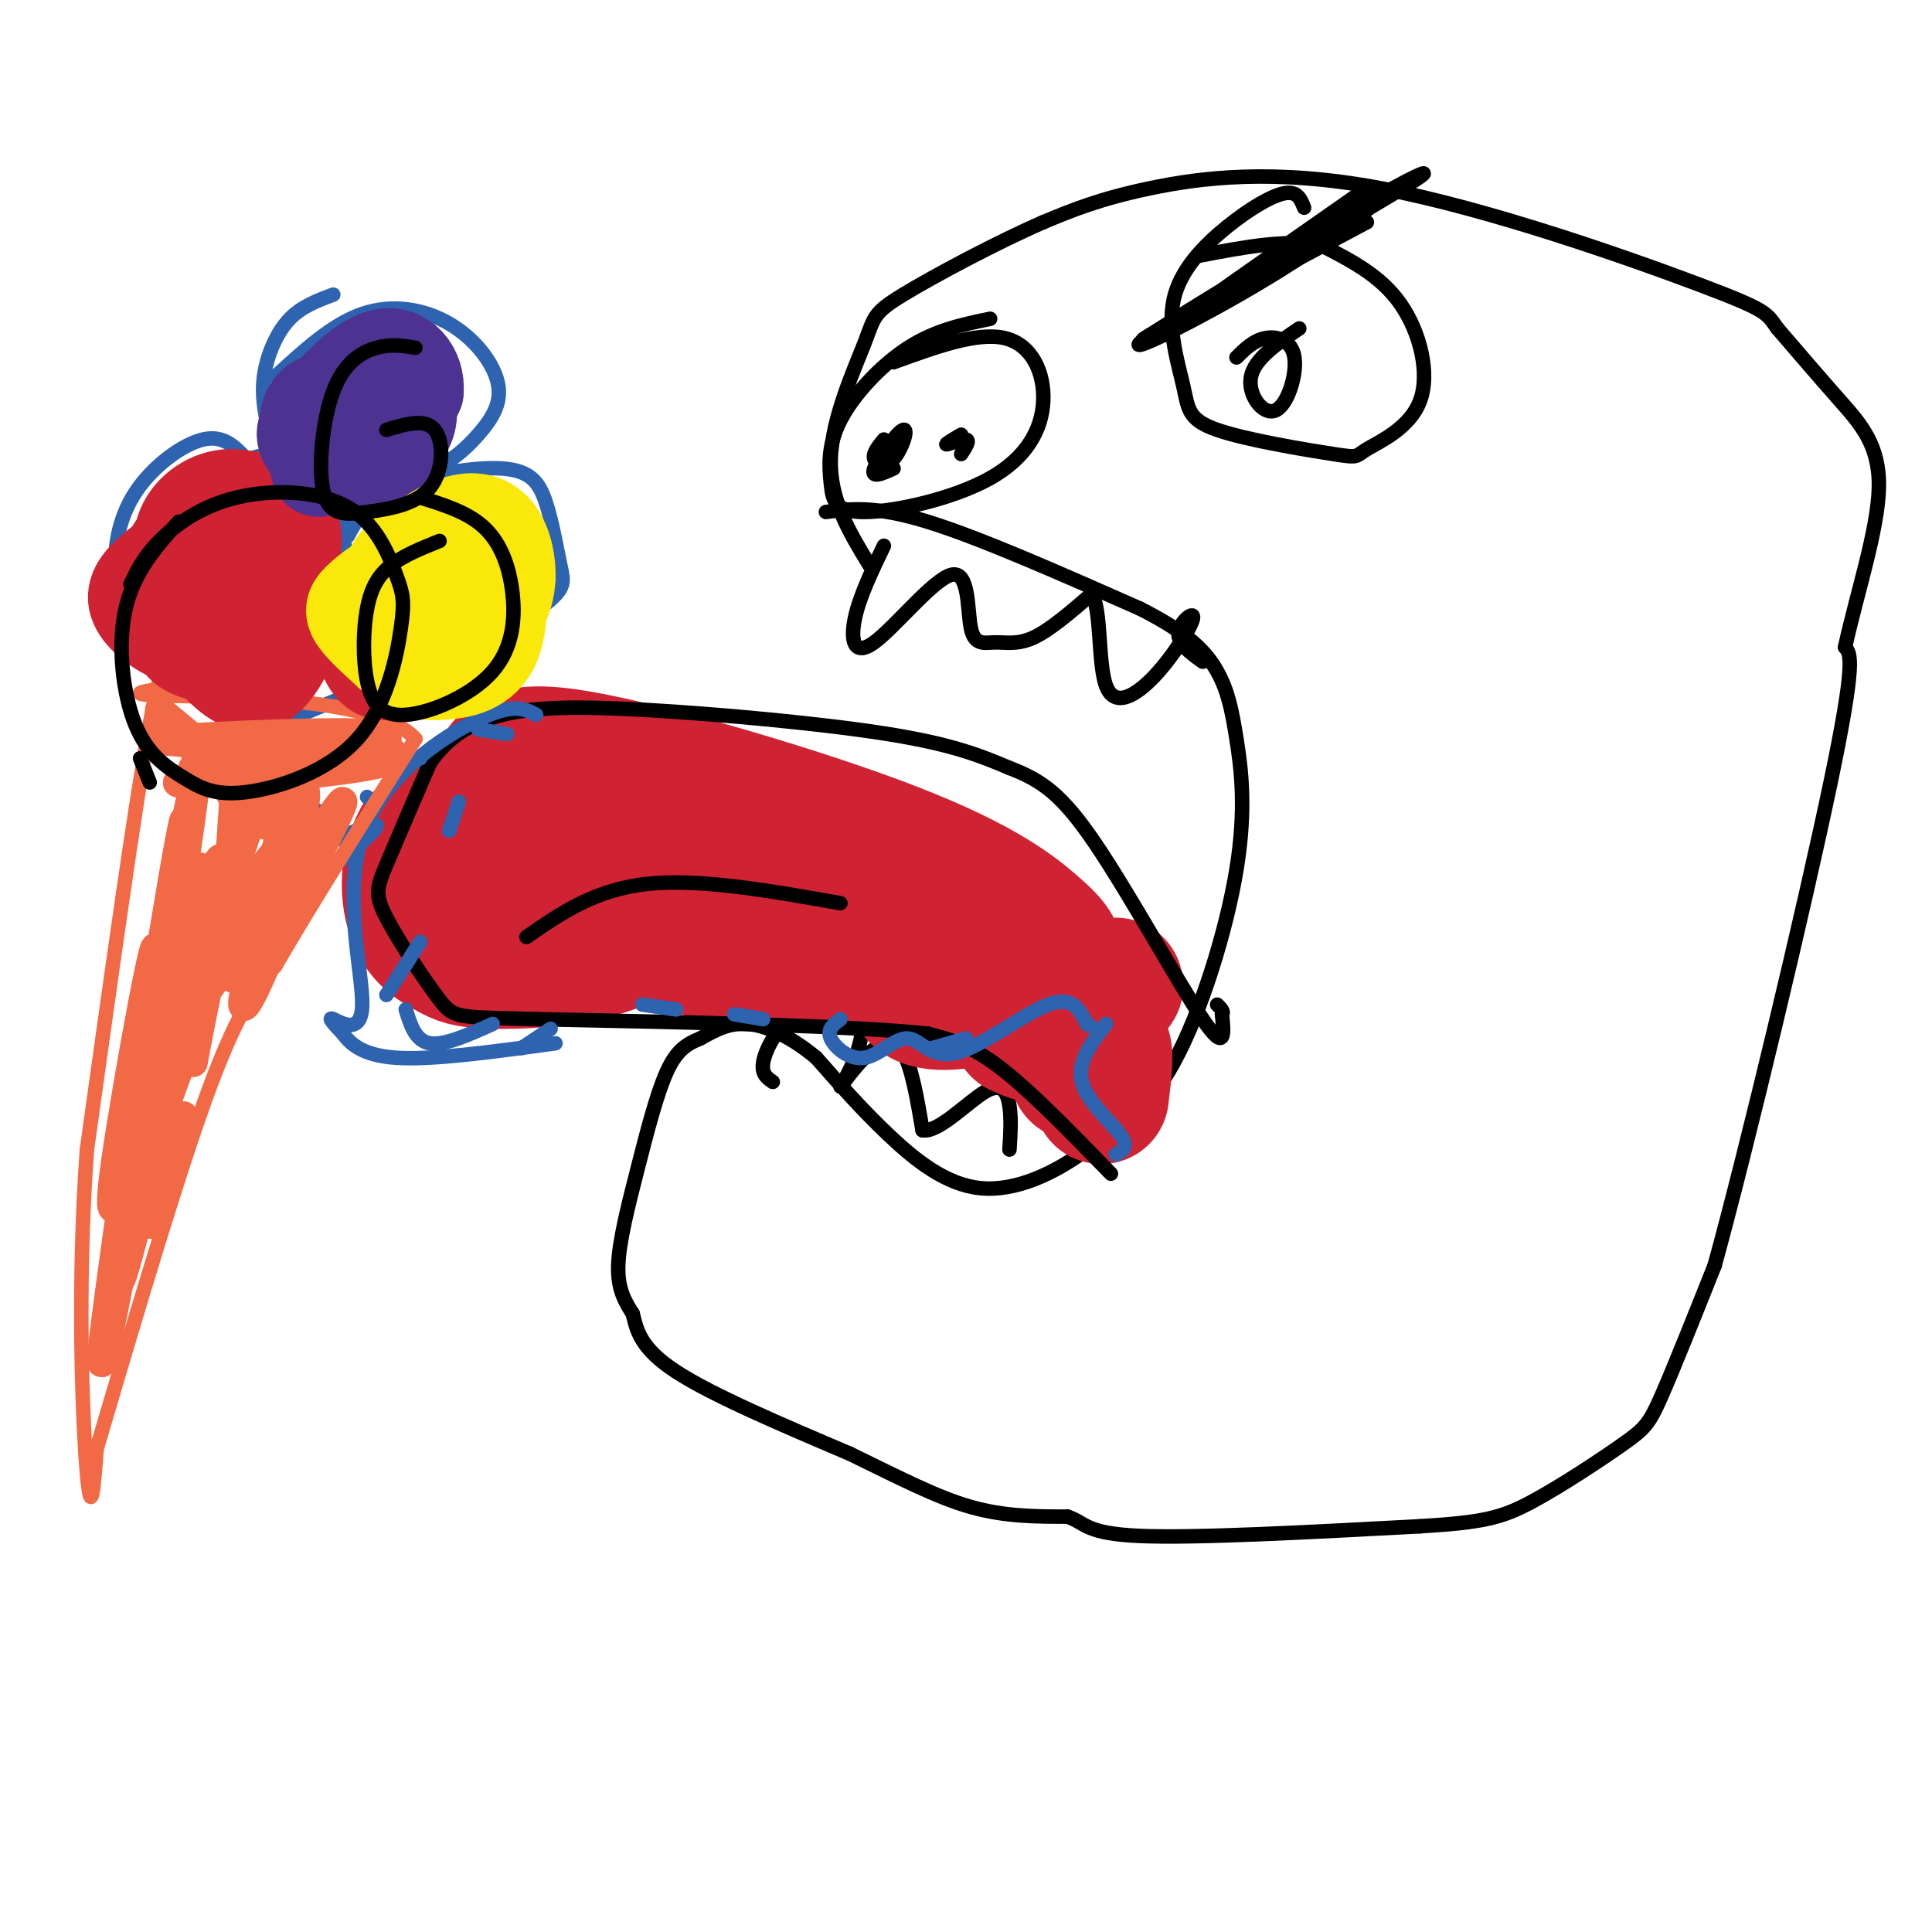 <svg viewBox='0 0 400 400' version='1.1' xmlns='http://www.w3.org/2000/svg' xmlns:xlink='http://www.w3.org/1999/xlink'><g fill='none' stroke='rgb(0,0,0)' stroke-width='3' stroke-linecap='round' stroke-linejoin='round'><path d='M171,106c5.083,-0.667 10.167,-1.333 21,2c10.833,3.333 27.417,10.667 44,18'/><path d='M236,126c10.228,5.162 13.799,9.068 16,13c2.201,3.932 3.033,7.889 4,14c0.967,6.111 2.068,14.376 0,27c-2.068,12.624 -7.305,29.607 -13,40c-5.695,10.393 -11.847,14.197 -18,18'/><path d='M225,238c-6.810,5.060 -14.833,8.708 -22,8c-7.167,-0.708 -13.476,-5.774 -19,-11c-5.524,-5.226 -10.262,-10.613 -15,-16'/><path d='M169,219c-5.000,-4.178 -10.000,-6.622 -14,-7c-4.000,-0.378 -7.000,1.311 -10,3'/><path d='M145,215c-2.842,1.124 -4.947,2.435 -7,7c-2.053,4.565 -4.053,12.383 -6,20c-1.947,7.617 -3.842,15.033 -4,20c-0.158,4.967 1.421,7.483 3,10'/><path d='M131,272c0.867,3.467 1.533,7.133 9,12c7.467,4.867 21.733,10.933 36,17'/><path d='M176,301c10.267,5.000 17.933,9.000 25,11c7.067,2.000 13.533,2.000 20,2'/><path d='M221,314c3.867,1.289 3.533,3.511 15,4c11.467,0.489 34.733,-0.756 58,-2'/><path d='M294,316c13.123,-0.788 16.930,-1.758 23,-5c6.070,-3.242 14.404,-8.758 19,-12c4.596,-3.242 5.456,-4.212 8,-10c2.544,-5.788 6.772,-16.394 11,-27'/><path d='M355,262c6.911,-25.178 18.689,-74.622 24,-100c5.311,-25.378 4.156,-26.689 3,-28'/><path d='M382,134c2.369,-10.905 6.792,-24.167 7,-33c0.208,-8.833 -3.798,-13.238 -8,-18c-4.202,-4.762 -8.601,-9.881 -13,-15'/><path d='M368,68c-2.330,-3.169 -1.656,-3.592 -16,-9c-14.344,-5.408 -43.708,-15.802 -66,-20c-22.292,-4.198 -37.512,-2.199 -48,0c-10.488,2.199 -16.244,4.600 -22,7'/><path d='M216,46c-9.624,4.187 -22.683,11.153 -29,15c-6.317,3.847 -5.893,4.574 -8,10c-2.107,5.426 -6.745,15.550 -7,24c-0.255,8.450 3.872,15.225 8,22'/><path d='M270,43c-0.680,-1.735 -1.360,-3.470 -4,-3c-2.640,0.470 -7.241,3.146 -12,7c-4.759,3.854 -9.675,8.887 -11,15c-1.325,6.113 0.941,13.306 2,18c1.059,4.694 0.911,6.888 7,9c6.089,2.112 18.416,4.140 24,5c5.584,0.860 4.425,0.550 7,-1c2.575,-1.550 8.886,-4.340 11,-10c2.114,-5.660 0.033,-14.188 -4,-20c-4.033,-5.812 -10.016,-8.906 -16,-12'/><path d='M274,51c-7.000,-1.667 -16.500,0.167 -26,2'/><path d='M269,68c-4.633,3.139 -9.266,6.278 -10,10c-0.734,3.722 2.432,8.029 5,7c2.568,-1.029 4.537,-7.392 4,-11c-0.537,-3.608 -3.582,-4.459 -6,-4c-2.418,0.459 -4.209,2.230 -6,4'/><path d='M283,39c-20.603,14.388 -41.206,28.775 -38,27c3.206,-1.775 30.220,-19.713 38,-24c7.780,-4.287 -3.675,5.077 -18,14c-14.325,8.923 -31.522,17.407 -29,15c2.522,-2.407 24.761,-15.703 47,-29'/><path d='M283,42c11.702,-6.726 17.458,-9.042 4,-1c-13.458,8.042 -46.131,26.440 -50,29c-3.869,2.560 21.065,-10.720 46,-24'/><path d='M205,66c-5.667,1.175 -11.335,2.350 -17,6c-5.665,3.650 -11.328,9.776 -14,15c-2.672,5.224 -2.354,9.545 -2,13c0.354,3.455 0.744,6.045 7,6c6.256,-0.045 18.378,-2.723 26,-7c7.622,-4.277 10.744,-10.151 11,-16c0.256,-5.849 -2.356,-11.671 -8,-13c-5.644,-1.329 -14.322,1.836 -23,5'/><path d='M183,91c-1.183,1.445 -2.367,2.890 -2,4c0.367,1.110 2.284,1.885 4,0c1.716,-1.885 3.231,-6.431 2,-6c-1.231,0.431 -5.209,5.837 -6,8c-0.791,2.163 1.604,1.081 4,0'/><path d='M199,90c-1.733,1.022 -3.467,2.044 -3,2c0.467,-0.044 3.133,-1.156 4,-1c0.867,0.156 -0.067,1.578 -1,3'/><path d='M183,113c-2.528,5.265 -5.056,10.531 -6,15c-0.944,4.469 -0.302,8.143 4,5c4.302,-3.143 12.266,-13.102 16,-14c3.734,-0.898 3.238,7.264 4,11c0.762,3.736 2.782,3.044 5,3c2.218,-0.044 4.634,0.559 8,-1c3.366,-1.559 7.683,-5.279 12,-9'/><path d='M226,123c2.076,2.830 1.266,14.405 3,19c1.734,4.595 6.011,2.211 10,-2c3.989,-4.211 7.689,-10.249 8,-12c0.311,-1.751 -2.768,0.785 -3,3c-0.232,2.215 2.384,4.107 5,6'/><path d='M160,224c-1.188,-0.815 -2.376,-1.629 -2,-4c0.376,-2.371 2.317,-6.298 6,-10c3.683,-3.702 9.107,-7.178 12,-6c2.893,1.178 3.253,7.012 2,12c-1.253,4.988 -4.119,9.131 -4,9c0.119,-0.131 3.224,-4.535 6,-7c2.776,-2.465 5.222,-2.990 7,0c1.778,2.990 2.889,9.495 4,16'/><path d='M191,234c3.262,0.595 9.417,-5.917 13,-8c3.583,-2.083 4.595,0.262 5,3c0.405,2.738 0.202,5.869 0,9'/></g>
<g fill='none' stroke='rgb(207,34,51)' stroke-width='28' stroke-linecap='round' stroke-linejoin='round'><path d='M228,227c0.637,-5.202 1.274,-10.405 0,-10c-1.274,0.405 -4.458,6.417 -5,5c-0.542,-1.417 1.560,-10.262 0,-13c-1.560,-2.738 -6.780,0.631 -12,4'/><path d='M211,213c-0.000,-1.494 5.999,-7.230 6,-10c0.001,-2.770 -5.997,-2.575 -10,-1c-4.003,1.575 -6.012,4.530 -6,4c0.012,-0.530 2.044,-4.544 3,-7c0.956,-2.456 0.834,-3.354 -3,-3c-3.834,0.354 -11.381,1.958 -14,2c-2.619,0.042 -0.309,-1.479 2,-3'/><path d='M189,195c1.152,-2.022 3.033,-5.578 -2,-6c-5.033,-0.422 -16.979,2.291 -20,2c-3.021,-0.291 2.883,-3.585 5,-6c2.117,-2.415 0.449,-3.951 -2,-5c-2.449,-1.049 -5.677,-1.611 -9,0c-3.323,1.611 -6.741,5.395 -7,5c-0.259,-0.395 2.640,-4.970 2,-7c-0.640,-2.030 -4.820,-1.515 -9,-1'/><path d='M147,177c-4.031,1.214 -9.609,4.748 -13,5c-3.391,0.252 -4.596,-2.779 -7,-4c-2.404,-1.221 -6.008,-0.632 -10,2c-3.992,2.632 -8.374,7.308 -8,10c0.374,2.692 5.502,3.402 9,1c3.498,-2.402 5.365,-7.916 5,-11c-0.365,-3.084 -2.961,-3.738 -6,-3c-3.039,0.738 -6.519,2.869 -10,5'/><path d='M107,182c-2.256,1.311 -2.895,2.090 -3,4c-0.105,1.910 0.326,4.951 3,6c2.674,1.049 7.592,0.106 11,-1c3.408,-1.106 5.306,-2.376 7,-5c1.694,-2.624 3.183,-6.603 1,-7c-2.183,-0.397 -8.038,2.786 -10,6c-1.962,3.214 -0.031,6.458 2,8c2.031,1.542 4.163,1.383 8,1c3.837,-0.383 9.379,-0.989 14,-4c4.621,-3.011 8.321,-8.426 8,-10c-0.321,-1.574 -4.663,0.693 -6,4c-1.337,3.307 0.332,7.653 2,12'/><path d='M144,196c2.579,2.002 8.028,1.008 13,-2c4.972,-3.008 9.469,-8.031 10,-10c0.531,-1.969 -2.903,-0.883 -5,1c-2.097,1.883 -2.858,4.563 -3,7c-0.142,2.437 0.336,4.631 4,6c3.664,1.369 10.515,1.914 17,0c6.485,-1.914 12.604,-6.286 14,-8c1.396,-1.714 -1.932,-0.769 -4,3c-2.068,3.769 -2.877,10.363 0,13c2.877,2.637 9.438,1.319 16,0'/><path d='M206,206c4.915,-0.996 9.203,-3.484 10,-6c0.797,-2.516 -1.897,-5.058 -4,-5c-2.103,0.058 -3.615,2.717 -4,6c-0.385,3.283 0.358,7.189 2,10c1.642,2.811 4.182,4.527 9,2c4.818,-2.527 11.912,-9.296 12,-9c0.088,0.296 -6.832,7.656 -10,8c-3.168,0.344 -2.584,-6.328 -2,-13'/><path d='M219,199c-0.674,-2.945 -1.357,-3.809 -5,-7c-3.643,-3.191 -10.244,-8.711 -29,-16c-18.756,-7.289 -49.665,-16.347 -65,-19c-15.335,-2.653 -15.096,1.099 -18,5c-2.904,3.901 -8.952,7.950 -15,12'/><path d='M87,174c-2.910,5.090 -2.686,11.814 -1,16c1.686,4.186 4.833,5.833 7,7c2.167,1.167 3.353,1.853 9,2c5.647,0.147 15.756,-0.244 24,-3c8.244,-2.756 14.622,-7.878 21,-13'/></g>
<g fill='none' stroke='rgb(0,0,0)' stroke-width='3' stroke-linecap='round' stroke-linejoin='round'><path d='M230,243c-8.333,-8.583 -16.667,-17.167 -23,-22c-6.333,-4.833 -10.667,-5.917 -15,-7'/><path d='M192,214c-16.000,-1.667 -48.500,-2.333 -81,-3'/><path d='M111,211c-16.423,-0.448 -16.979,-0.069 -20,-4c-3.021,-3.931 -8.506,-12.174 -11,-17c-2.494,-4.826 -1.998,-6.236 0,-11c1.998,-4.764 5.499,-12.882 9,-21'/><path d='M89,158c3.689,-5.396 8.411,-8.384 15,-10c6.589,-1.616 15.043,-1.858 30,-1c14.957,0.858 36.416,2.817 50,5c13.584,2.183 19.292,4.592 25,7'/><path d='M209,159c6.679,2.548 10.875,5.417 18,16c7.125,10.583 17.179,28.881 22,36c4.821,7.119 4.411,3.060 4,-1'/><path d='M253,210c0.500,-0.500 -0.250,-1.250 -1,-2'/><path d='M109,194c7.083,-4.917 14.167,-9.833 25,-11c10.833,-1.167 25.417,1.417 40,4'/></g>
<g fill='none' stroke='rgb(45,99,175)' stroke-width='3' stroke-linecap='round' stroke-linejoin='round'><path d='M87,195c0.000,0.000 -7.000,11.000 -7,11'/><path d='M84,209c1.000,3.250 2.000,6.500 5,7c3.000,0.500 8.000,-1.750 13,-4'/><path d='M108,217c0.000,0.000 6.000,-4.000 6,-4'/><path d='M133,208c0.000,0.000 7.000,1.000 7,1'/><path d='M152,210c0.000,0.000 6.000,1.000 6,1'/><path d='M174,211c-1.409,1.069 -2.818,2.138 -2,4c0.818,1.862 3.863,4.518 7,4c3.137,-0.518 6.367,-4.211 9,-4c2.633,0.211 4.671,4.326 10,3c5.329,-1.326 13.951,-8.093 19,-10c5.049,-1.907 6.524,1.047 8,4'/><path d='M225,212c1.333,0.667 0.667,0.333 0,0'/><path d='M229,212c-3.022,3.933 -6.044,7.867 -5,12c1.044,4.133 6.156,8.467 8,11c1.844,2.533 0.422,3.267 -1,4'/><path d='M200,215c0.000,0.000 -7.000,2.000 -7,2'/><path d='M66,182c5.917,-4.917 11.833,-9.833 12,-11c0.167,-1.167 -5.417,1.417 -11,4'/><path d='M76,165c0.000,0.000 1.000,1.000 1,1'/><path d='M79,159c0.000,0.000 8.000,-2.000 8,-2'/><path d='M95,166c0.000,0.000 -2.000,6.000 -2,6'/><path d='M66,168c-3.756,-1.822 -7.511,-3.644 -11,-6c-3.489,-2.356 -6.711,-5.244 -2,-9c4.711,-3.756 17.356,-8.378 30,-13'/><path d='M99,151c0.000,0.000 6.000,1.000 6,1'/><path d='M111,148c-2.303,-1.254 -4.606,-2.507 -12,1c-7.394,3.507 -19.879,11.775 -24,24c-4.121,12.225 0.121,28.407 0,35c-0.121,6.593 -4.606,3.598 -6,3c-1.394,-0.598 0.303,1.201 2,3'/><path d='M71,214c1.289,1.711 3.511,4.489 11,5c7.489,0.511 20.244,-1.244 33,-3'/><path d='M51,95c-2.365,-2.507 -4.730,-5.014 -9,-4c-4.270,1.014 -10.445,5.549 -14,11c-3.555,5.451 -4.488,11.819 -4,17c0.488,5.181 2.399,9.176 7,12c4.601,2.824 11.893,4.479 16,5c4.107,0.521 5.029,-0.090 9,-3c3.971,-2.910 10.992,-8.117 14,-12c3.008,-3.883 2.004,-6.441 1,-9'/><path d='M71,112c-0.640,-4.467 -2.738,-11.136 -4,-15c-1.262,-3.864 -1.686,-4.925 -7,-4c-5.314,0.925 -15.518,3.836 -20,6c-4.482,2.164 -3.241,3.582 -2,5'/><path d='M86,95c-3.696,1.545 -7.391,3.089 -10,6c-2.609,2.911 -4.131,7.188 -5,10c-0.869,2.812 -1.086,4.157 0,7c1.086,2.843 3.474,7.183 7,11c3.526,3.817 8.188,7.111 15,6c6.812,-1.111 15.773,-6.626 20,-10c4.227,-3.374 3.721,-4.606 3,-8c-0.721,-3.394 -1.657,-8.951 -3,-13c-1.343,-4.049 -3.092,-6.590 -9,-7c-5.908,-0.410 -15.974,1.311 -22,4c-6.026,2.689 -8.013,6.344 -10,10'/><path d='M69,61c-3.254,1.213 -6.509,2.427 -9,5c-2.491,2.573 -4.219,6.506 -5,10c-0.781,3.494 -0.616,6.549 0,10c0.616,3.451 1.683,7.298 7,10c5.317,2.702 14.885,4.259 22,3c7.115,-1.259 11.777,-5.335 15,-9c3.223,-3.665 5.008,-6.921 4,-11c-1.008,-4.079 -4.810,-8.983 -10,-12c-5.190,-3.017 -11.769,-4.148 -18,-2c-6.231,2.148 -12.116,7.574 -18,13'/></g>
<g fill='none' stroke='rgb(242,105,70)' stroke-width='3' stroke-linecap='round' stroke-linejoin='round'><path d='M36,140c-1.000,-3.167 -2.000,-6.333 -5,10c-3.000,16.333 -8.000,52.167 -13,88'/><path d='M18,238c-2.111,28.800 -0.889,56.800 0,67c0.889,10.200 1.444,2.600 2,-5'/><path d='M20,300c4.533,-15.267 14.867,-50.933 22,-71c7.133,-20.067 11.067,-24.533 15,-29'/><path d='M57,200c7.333,-12.667 18.167,-29.833 29,-47'/><path d='M86,153c-7.933,-9.178 -42.267,-8.622 -53,-9c-10.733,-0.378 2.133,-1.689 15,-3'/></g>
<g fill='none' stroke='rgb(207,34,51)' stroke-width='20' stroke-linecap='round' stroke-linejoin='round'><path d='M45,106c-2.089,4.941 -4.177,9.882 -5,13c-0.823,3.118 -0.380,4.413 2,4c2.380,-0.413 6.697,-2.533 8,-5c1.303,-2.467 -0.406,-5.281 -3,-6c-2.594,-0.719 -6.071,0.658 -8,2c-1.929,1.342 -2.311,2.648 -2,5c0.311,2.352 1.314,5.749 5,7c3.686,1.251 10.053,0.358 13,-2c2.947,-2.358 2.473,-6.179 2,-10'/><path d='M57,114c-0.875,-2.715 -4.062,-4.502 -7,-6c-2.938,-1.498 -5.626,-2.705 -9,0c-3.374,2.705 -7.432,9.324 -8,13c-0.568,3.676 2.355,4.409 5,5c2.645,0.591 5.011,1.040 9,0c3.989,-1.040 9.601,-3.570 12,-7c2.399,-3.430 1.584,-7.761 -1,-11c-2.584,-3.239 -6.938,-5.384 -11,-5c-4.062,0.384 -7.831,3.299 -9,7c-1.169,3.701 0.262,8.189 2,11c1.738,2.811 3.782,3.946 7,3c3.218,-0.946 7.609,-3.973 12,-7'/><path d='M59,117c2.299,-2.899 2.047,-6.645 1,-9c-1.047,-2.355 -2.888,-3.319 -5,-4c-2.112,-0.681 -4.497,-1.077 -8,1c-3.503,2.077 -8.126,6.629 -10,10c-1.874,3.371 -0.998,5.563 1,7c1.998,1.437 5.118,2.119 8,2c2.882,-0.119 5.526,-1.038 7,-3c1.474,-1.962 1.780,-4.965 0,-7c-1.780,-2.035 -5.644,-3.102 -10,-2c-4.356,1.102 -9.203,4.373 -12,7c-2.797,2.627 -3.544,4.611 -2,7c1.544,2.389 5.377,5.182 9,6c3.623,0.818 7.035,-0.338 9,-2c1.965,-1.662 2.482,-3.831 3,-6'/><path d='M50,124c-1.026,-1.505 -5.090,-2.269 -8,-1c-2.910,1.269 -4.666,4.571 -5,7c-0.334,2.429 0.753,3.987 4,5c3.247,1.013 8.652,1.482 12,0c3.348,-1.482 4.638,-4.916 5,-7c0.362,-2.084 -0.204,-2.818 -2,-4c-1.796,-1.182 -4.820,-2.811 -7,-3c-2.180,-0.189 -3.514,1.063 -5,3c-1.486,1.937 -3.122,4.561 -2,8c1.122,3.439 5.002,7.695 8,9c2.998,1.305 5.115,-0.341 7,-3c1.885,-2.659 3.539,-6.331 3,-9c-0.539,-2.669 -3.269,-4.334 -6,-6'/><path d='M54,123c-1.833,0.000 -3.417,3.000 -5,6'/><path d='M85,125c-3.608,0.951 -7.216,1.902 -9,3c-1.784,1.098 -1.743,2.344 -1,5c0.743,2.656 2.189,6.722 5,6c2.811,-0.722 6.988,-6.233 7,-9c0.012,-2.767 -4.139,-2.791 -6,-2c-1.861,0.791 -1.430,2.395 -1,4'/></g>
<g fill='none' stroke='rgb(77,50,146)' stroke-width='20' stroke-linecap='round' stroke-linejoin='round'><path d='M85,79c-2.327,-0.262 -4.653,-0.523 -7,1c-2.347,1.523 -4.714,4.831 -5,8c-0.286,3.169 1.507,6.199 3,8c1.493,1.801 2.684,2.371 4,1c1.316,-1.371 2.756,-4.684 3,-7c0.244,-2.316 -0.710,-3.634 -4,-5c-3.290,-1.366 -8.918,-2.780 -12,-2c-3.082,0.780 -3.620,3.756 -3,6c0.620,2.244 2.398,3.758 5,5c2.602,1.242 6.029,2.212 9,0c2.971,-2.212 5.485,-7.606 8,-13'/><path d='M86,81c0.380,-4.179 -2.668,-8.125 -7,-7c-4.332,1.125 -9.946,7.322 -13,11c-3.054,3.678 -3.548,4.839 -2,7c1.548,2.161 5.139,5.323 9,5c3.861,-0.323 7.993,-4.131 10,-7c2.007,-2.869 1.888,-4.800 1,-7c-0.888,-2.200 -2.547,-4.669 -6,-4c-3.453,0.669 -8.701,4.477 -11,8c-2.299,3.523 -1.650,6.762 -1,10'/></g>
<g fill='none' stroke='rgb(250,232,11)' stroke-width='20' stroke-linecap='round' stroke-linejoin='round'><path d='M97,118c1.464,-3.369 2.929,-6.737 0,-5c-2.929,1.737 -10.251,8.580 -13,13c-2.749,4.420 -0.925,6.417 1,7c1.925,0.583 3.949,-0.248 6,-1c2.051,-0.752 4.128,-1.425 5,-4c0.872,-2.575 0.540,-7.052 -2,-9c-2.540,-1.948 -7.289,-1.368 -11,0c-3.711,1.368 -6.384,3.522 -8,5c-1.616,1.478 -2.176,2.279 -1,4c1.176,1.721 4.088,4.360 7,7'/><path d='M81,135c3.814,0.617 9.849,-1.339 14,-4c4.151,-2.661 6.420,-6.026 7,-10c0.580,-3.974 -0.527,-8.558 -4,-10c-3.473,-1.442 -9.312,0.258 -13,3c-3.688,2.742 -5.226,6.527 -5,10c0.226,3.473 2.215,6.633 4,8c1.785,1.367 3.367,0.942 7,0c3.633,-0.942 9.316,-2.402 12,-6c2.684,-3.598 2.368,-9.334 1,-13c-1.368,-3.666 -3.789,-5.261 -7,-5c-3.211,0.261 -7.211,2.378 -10,5c-2.789,2.622 -4.368,5.749 -5,9c-0.632,3.251 -0.316,6.625 0,10'/><path d='M82,132c0.700,2.827 2.451,4.893 4,6c1.549,1.107 2.897,1.255 6,1c3.103,-0.255 7.961,-0.914 10,-6c2.039,-5.086 1.258,-14.600 1,-19c-0.258,-4.400 0.008,-3.684 -3,-2c-3.008,1.684 -9.288,4.338 -13,8c-3.712,3.662 -4.856,8.331 -6,13'/></g>
<g fill='none' stroke='rgb(242,105,70)' stroke-width='6' stroke-linecap='round' stroke-linejoin='round'><path d='M38,184c0.266,-1.445 0.533,-2.890 2,-4c1.467,-1.110 4.136,-1.885 1,13c-3.136,14.885 -12.075,45.431 -12,36c0.075,-9.431 9.164,-58.837 11,-66c1.836,-7.163 -3.582,27.919 -9,63'/><path d='M31,226c1.093,-8.289 8.326,-60.512 7,-56c-1.326,4.512 -11.212,65.759 -12,77c-0.788,11.241 7.521,-27.523 11,-41c3.479,-13.477 2.129,-1.667 -1,14c-3.129,15.667 -8.037,35.191 -10,42c-1.963,6.809 -0.982,0.905 0,-5'/><path d='M26,257c2.393,-12.390 8.376,-40.866 13,-59c4.624,-18.134 7.888,-25.927 7,-16c-0.888,9.927 -5.928,37.574 -6,38c-0.072,0.426 4.823,-26.369 9,-41c4.177,-14.631 7.635,-17.097 9,-15c1.365,2.097 0.637,8.757 -3,18c-3.637,9.243 -10.182,21.069 -12,23c-1.818,1.931 1.091,-6.035 4,-14'/><path d='M47,191c3.914,-7.058 11.699,-17.702 15,-20c3.301,-2.298 2.118,3.748 -1,13c-3.118,9.252 -8.169,21.708 -10,24c-1.831,2.292 -0.440,-5.579 5,-17c5.440,-11.421 14.930,-26.392 15,-25c0.070,1.392 -9.280,19.146 -14,27c-4.720,7.854 -4.809,5.807 -6,7c-1.191,1.193 -3.483,5.627 -4,-1c-0.517,-6.627 0.742,-24.313 2,-42'/><path d='M49,157c-0.655,-6.694 -3.294,-2.430 -3,2c0.294,4.430 3.519,9.024 7,11c3.481,1.976 7.217,1.334 9,-1c1.783,-2.334 1.613,-6.360 0,-9c-1.613,-2.640 -4.671,-3.894 -9,-4c-4.329,-0.106 -9.931,0.938 -12,2c-2.069,1.062 -0.607,2.144 -2,3c-1.393,0.856 -5.641,1.487 3,1c8.641,-0.487 30.173,-2.093 37,-4c6.827,-1.907 -1.049,-4.116 -7,-5c-5.951,-0.884 -9.975,-0.442 -14,0'/><path d='M58,153c-7.043,0.246 -17.651,0.861 -18,2c-0.349,1.139 9.559,2.802 21,2c11.441,-0.802 24.413,-4.070 17,-5c-7.413,-0.930 -35.213,0.477 -43,1c-7.787,0.523 4.439,0.161 10,2c5.561,1.839 4.459,5.880 4,12c-0.459,6.120 -0.274,14.320 -3,26c-2.726,11.680 -8.363,26.840 -14,42'/><path d='M32,235c-3.209,8.236 -4.230,7.825 -6,11c-1.770,3.175 -4.289,9.936 -2,-6c2.289,-15.936 9.387,-54.571 8,-41c-1.387,13.571 -11.258,79.346 -11,83c0.258,3.654 10.645,-54.813 14,-70c3.355,-15.187 -0.323,12.907 -4,41'/><path d='M31,253c0.500,3.167 3.750,-9.417 7,-22'/><path d='M33,147c0.000,0.000 17.000,14.000 17,14'/></g>
<g fill='none' stroke='rgb(0,0,0)' stroke-width='3' stroke-linecap='round' stroke-linejoin='round'><path d='M37,108c-4.633,5.187 -9.266,10.375 -11,18c-1.734,7.625 -0.569,17.688 2,24c2.569,6.312 6.542,8.873 10,11c3.458,2.127 6.400,3.821 13,3c6.600,-0.821 16.856,-4.157 23,-11c6.144,-6.843 8.174,-17.194 9,-23c0.826,-5.806 0.448,-7.067 -1,-11c-1.448,-3.933 -3.965,-10.539 -10,-14c-6.035,-3.461 -15.586,-3.778 -23,-2c-7.414,1.778 -12.690,5.651 -16,9c-3.310,3.349 -4.655,6.175 -6,9'/><path d='M91,112c-3.689,1.481 -7.378,2.962 -10,5c-2.622,2.038 -4.177,4.635 -5,9c-0.823,4.365 -0.912,10.500 0,15c0.912,4.500 2.827,7.366 8,7c5.173,-0.366 13.603,-3.964 18,-9c4.397,-5.036 4.761,-11.510 4,-17c-0.761,-5.490 -2.646,-9.997 -6,-13c-3.354,-3.003 -8.177,-4.501 -13,-6'/><path d='M86,72c-2.469,-0.419 -4.939,-0.837 -8,0c-3.061,0.837 -6.715,2.930 -9,9c-2.285,6.070 -3.201,16.118 -2,21c1.201,4.882 4.518,4.597 9,4c4.482,-0.597 10.130,-1.507 13,-5c2.870,-3.493 2.963,-9.569 1,-12c-1.963,-2.431 -5.981,-1.215 -10,0'/><path d='M29,157c0.000,0.000 2.000,5.000 2,5'/></g>
</svg>